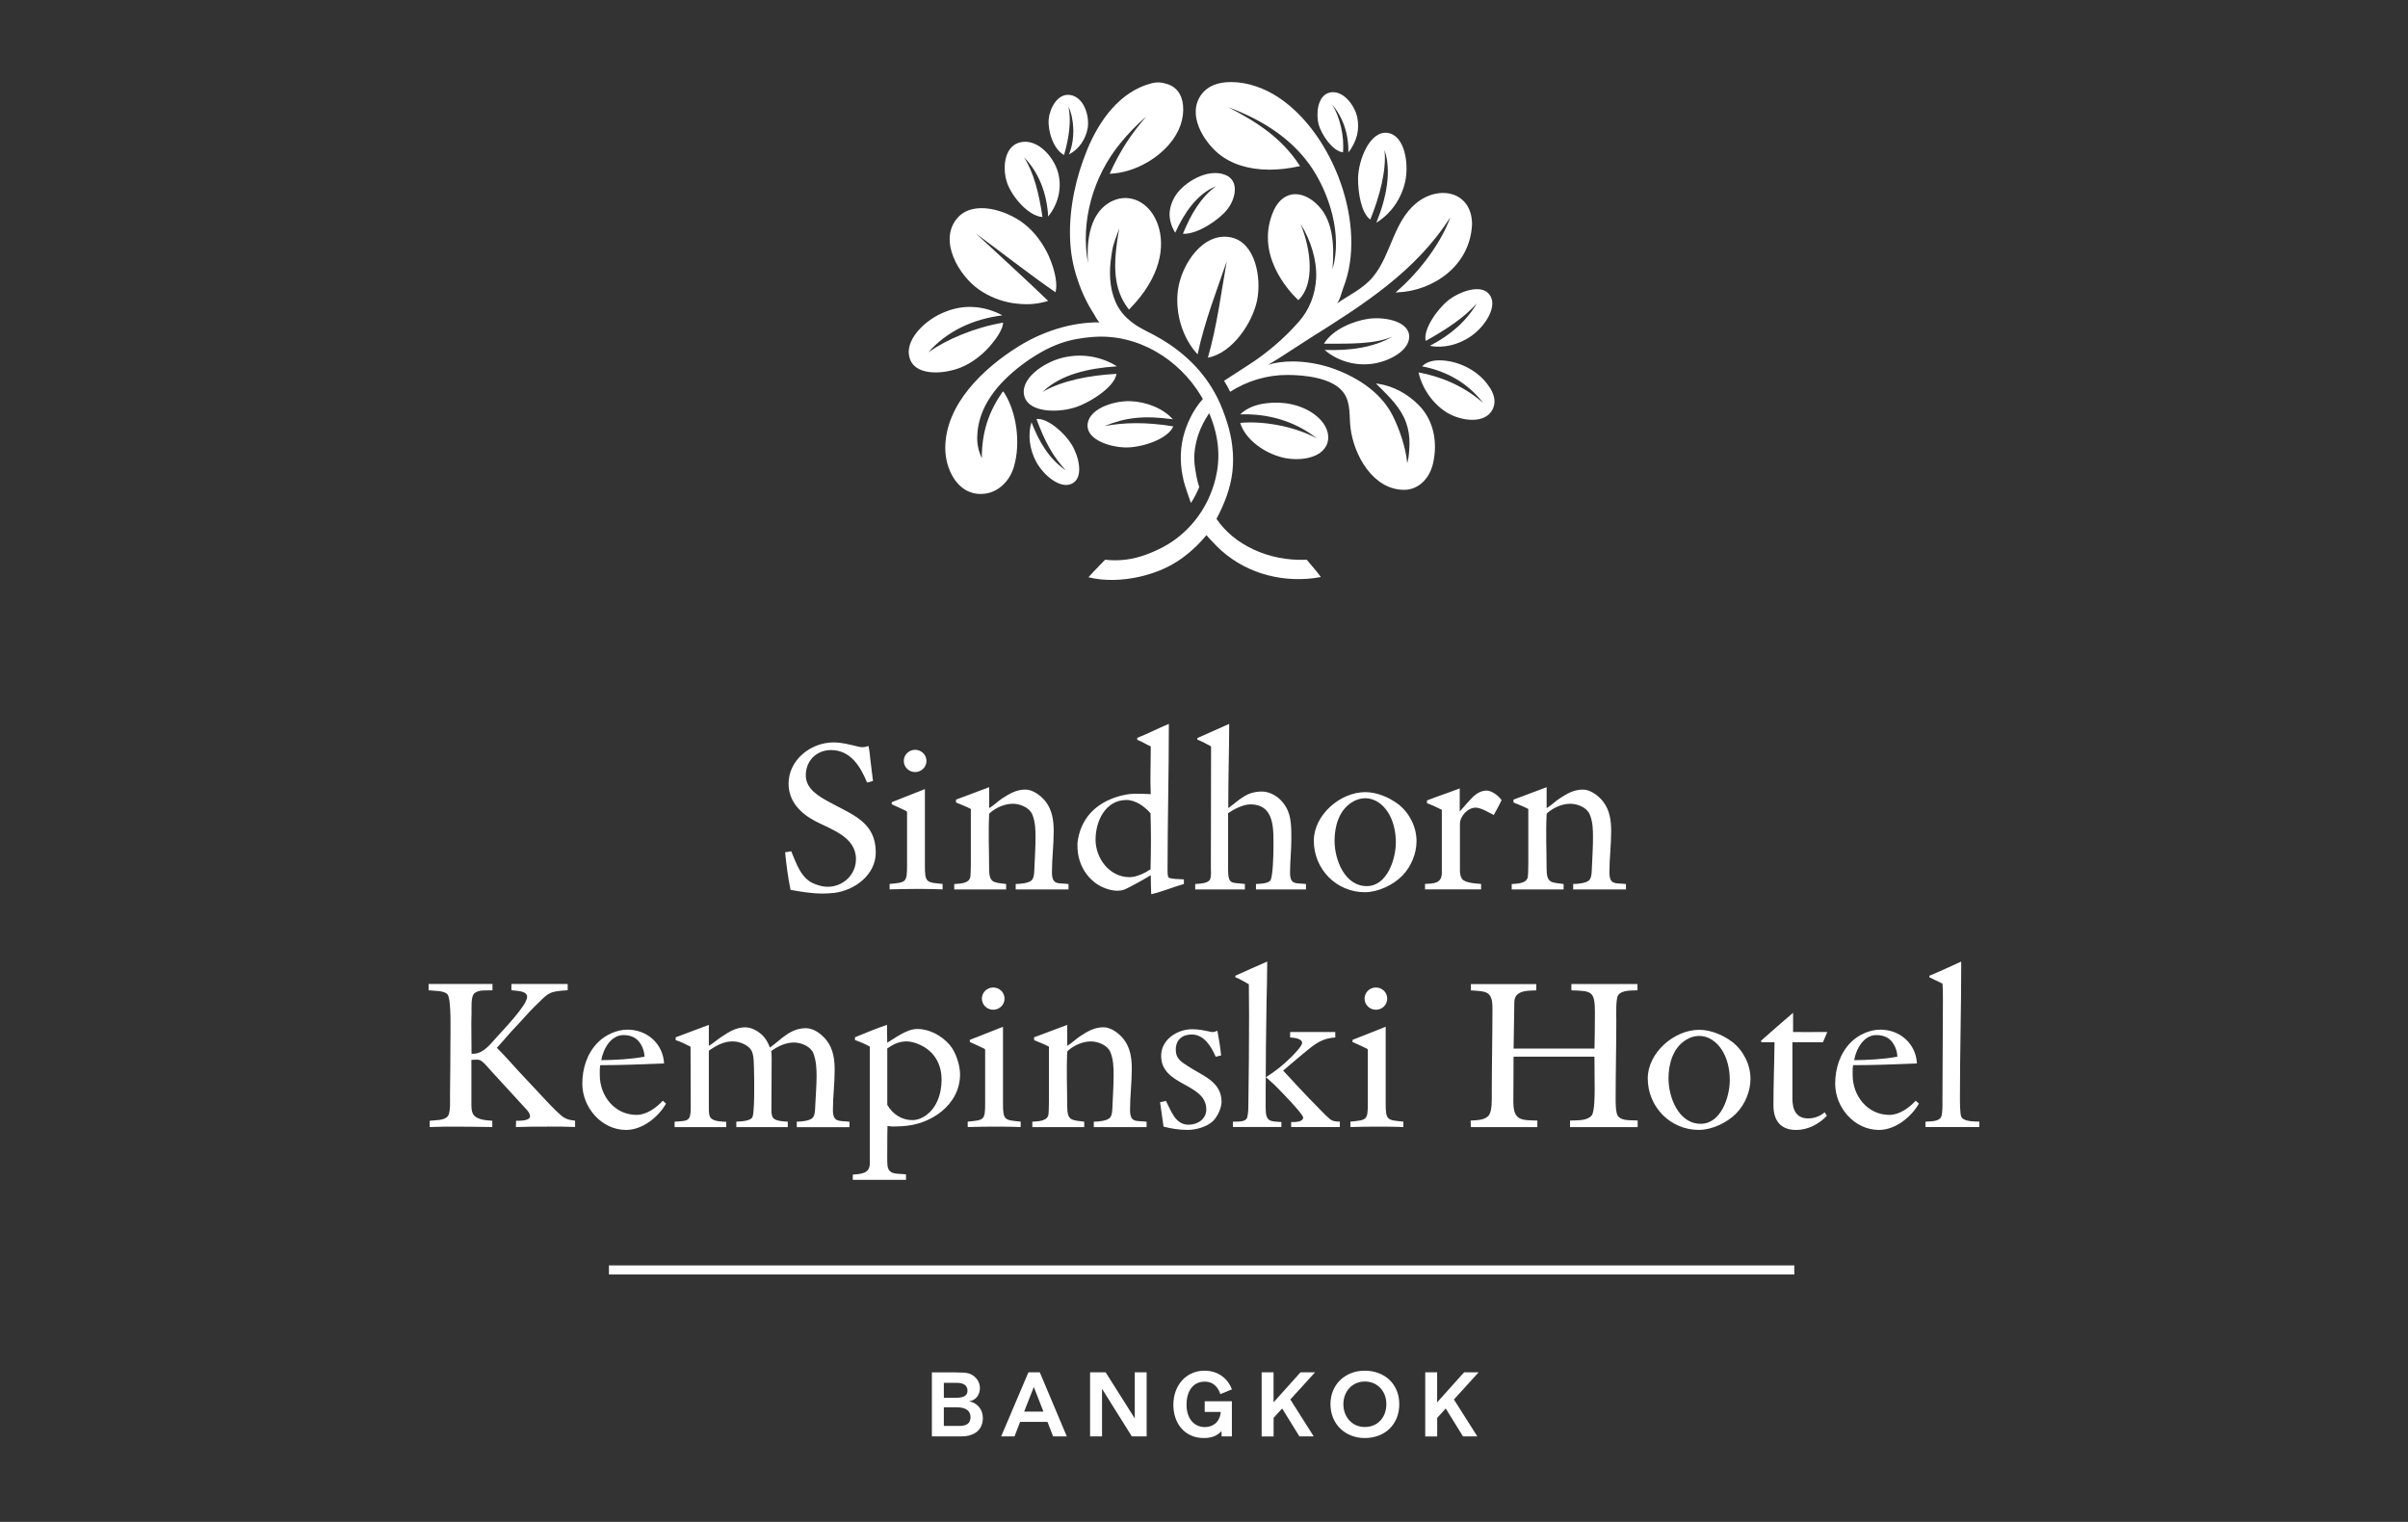 <?xml version="1.0" encoding="UTF-8"?><svg id="Artwork" xmlns="http://www.w3.org/2000/svg" viewBox="0 0 576 364"><rect x="0" y="0" width="576" height="364" fill="#333333" stroke="none"/><defs><style>.cls-1{fill:#fff;}</style></defs><g><path class="cls-1" d="M199.53,213.56c-.94,.1-1.83,.16-2.76,.16-2.55,0-5.16-.42-7.67-.89-.62-2.97-.99-5.95-1.3-8.97l1.46-.26c1.25,2.92,2.3,6.47,5.48,7.77,1.04,.42,2.14,.73,3.23,.73,3.7,0,6.78-2.87,6.78-6.62,0-5.27-5.79-7.04-9.65-9.03-3.6-1.88-6.47-4.75-6.47-9.02,0-5.68,5.32-9.86,10.75-9.86,2.09,0,4.07,.57,6.05,1.04,.26,.05,.52,.1,.83,.1,.52,0,.99-.1,1.46-.31,.26,.89,.31,1.88,.42,2.82l.68,5.58-1.41,.37c-1.57-3.81-3.96-7.77-8.61-7.77-3.5,0-6.05,2.55-6.05,6.05,0,3.29,3.18,5.06,5.68,6.42,5.37,2.97,11.06,4.7,11.06,12,0,5.37-5.01,9.08-9.96,9.7Z"/><path class="cls-1" d="M220.78,212.62h-2.14c-1.98,0-3.86,.05-5.84,.1v-1.3c4.02-.37,4.17-.37,4.17-4.59v-12.36c0-.16,0-.37-.16-.47-.68-.37-2.71-1.25-3.5-1.62v-.52l7.93-3.13v18.36c0,4.02,.37,3.96,4.23,4.33v1.3c-1.57-.05-3.13-.1-4.7-.1Zm-1.88-27.96c-1.46,0-2.71-1.15-2.71-2.66s1.25-2.66,2.71-2.66,2.71,1.15,2.71,2.66-1.25,2.66-2.71,2.66Z"/><path class="cls-1" d="M242.96,212.73v-1.3c.99,0,3.23-.16,3.91-.99,.57-.73,.52-2.14,.57-3.02,.1-2.4,.26-4.75,.26-7.15,0-1.83-.05-3.76-.78-5.48-.68-1.67-2.97-2.55-4.64-2.55-1.93,0-3.96,.89-5.42,2.14-.26,.21-.26,.37-.26,.68-.21,4.17,0,8.45,0,12.62,0,3.6,1.04,3.34,4.07,3.76v1.3h-12.41v-1.3c1.2-.1,3.34-.05,3.81-1.51,.21-.73,.16-5.69,.16-6.68v-9.76c-1.15-.62-2.35-1.04-3.55-1.56v-.68l7.93-2.97v5.01c1.1-.63,2.03-1.62,3.08-2.3,1.83-1.2,3.44-2.14,5.63-2.14,1.77,0,3.75,1.51,4.8,2.87,1.62,2.09,1.93,4.59,1.93,7.15,0,3.23-.42,6.47-.42,9.7s1.46,2.56,3.96,2.87v1.3h-12.62Z"/><path class="cls-1" d="M275.58,213.82l-.21,.05c-.05-1.51-.1-3.02-.1-4.54-.89,.58-5.79,3.34-6.62,3.55-.47,.1-.89,.16-1.36,.16-1.77,0-3.81-.78-5.22-1.82-2.82-2.09-4.33-5.37-4.33-8.81,0-.26-.05-.63,0-.89,.68-5.48,4.02-9.13,9.18-10.85,1.41-.47,3.08-.83,4.59-.83,1.25,0,2.5,.05,3.75,.1-.16-3.44,0-6.94,0-10.38v-1.04c-1.09-.47-2.09-1.15-3.23-1.57v-.47c2.56-.99,5.01-2.3,7.56-3.34v.52c0,11.47-.31,23-.31,34.48,0,.42,0,1.31,.21,1.67,.26,.47,3.13,.47,3.7,.52v1.1c-2.56,.73-5.01,1.77-7.62,2.4Zm-.37-19.3c-1.36-1.57-3.55-3.18-5.74-3.18-5.06,0-7.41,5.06-7.41,9.49s3.29,8.97,8.14,8.97c1.62,0,3.7-.99,5.01-1.88,.05-2.35,.1-4.64,.1-6.99,0-2.14-.05-4.28-.1-6.42Z"/><path class="cls-1" d="M300.43,212.73v-1.3c.89-.05,3.03-.05,3.5-.94,.57-1.15,.68-6.16,.68-7.62,0-4.28,.47-10.48-5.53-10.48-1.72,0-3.91,1.15-5.32,2.09v13.35c0,3.91,.83,3.18,4.02,3.6v1.3h-11.89v-1.3c1.04-.1,3.34-.05,3.65-1.36,.21-.83,.1-1.82,.1-2.71,0-9.28,.05-18.52,.05-27.8v-1.04c-1.04-.57-2.19-1.2-3.29-1.62v-.37l7.62-3.39v.37c0,6-.21,12.05-.21,18.05v1.72c2.82-2.03,4.28-3.96,8.09-3.96,1.57,0,3.29,.89,4.38,1.98,2.66,2.66,2.61,5.84,2.61,9.39,0,2.71-.31,5.37-.31,8.03,0,3.02,1.46,2.45,3.81,2.71v1.3h-11.95Z"/><path class="cls-1" d="M335.45,209.44c-2.19,2.24-5.84,3.96-8.97,3.96-6.83,0-12.21-5.53-12.21-12.31,0-6.16,6.31-11.63,12.31-11.63,2.76,0,5.74,1.25,7.93,2.92,2.66,2.09,4.33,5.42,4.33,8.81,0,2.97-1.3,6.1-3.39,8.24Zm-3.6-15.39c-1.2-1.77-3.08-3.13-5.27-3.13-1.15,0-2.3,.37-3.23,.99-3.08,1.93-4.12,5.74-4.12,9.18,0,4.43,2.35,10.85,7.72,10.85,4.85,0,6.94-6.47,6.94-10.43,0-2.61-.57-5.27-2.03-7.46Z"/><path class="cls-1" d="M357.31,194.94c-1.1-.57-3.08-1.77-4.33-1.77-1.88,0-3.76,2.03-3.76,3.91v11.16c0,.68,.11,1.35,.47,1.93,.68,1.04,3.44,1.15,4.59,1.25v1.3h-13.41v-1.3c1.98-.1,4.02-.05,4.02-2.66v-15.07c-1.15-.58-2.35-1.15-3.55-1.57v-.68c2.56-.99,5.27-1.88,7.83-2.87v5.53c.68-.78,1.35-1.51,2.03-2.3,1.2-1.35,2.5-2.71,4.43-2.71,1.2,0,2.92,1.3,3.55,2.3-.57,1.2-1.2,2.4-1.88,3.55Z"/><path class="cls-1" d="M376.31,212.73v-1.3c.99,0,3.23-.16,3.91-.99,.57-.73,.52-2.14,.57-3.02,.1-2.4,.26-4.75,.26-7.15,0-1.83-.05-3.76-.78-5.48-.68-1.67-2.97-2.55-4.64-2.55-1.93,0-3.96,.89-5.42,2.14-.26,.21-.26,.37-.26,.68-.21,4.17,0,8.45,0,12.62,0,3.6,1.04,3.34,4.07,3.76v1.3h-12.41v-1.3c1.2-.1,3.34-.05,3.81-1.51,.21-.73,.16-5.69,.16-6.68v-9.76c-1.15-.62-2.35-1.04-3.55-1.56v-.68l7.93-2.97v5.01c1.1-.63,2.03-1.62,3.08-2.3,1.83-1.2,3.44-2.14,5.63-2.14,1.77,0,3.75,1.51,4.8,2.87,1.62,2.09,1.93,4.59,1.93,7.15,0,3.23-.42,6.47-.42,9.7s1.46,2.56,3.96,2.87v1.3h-12.62Z"/></g><g><path class="cls-1" d="M130.91,269.47c-2.5,0-5.01,0-7.51,.1l.05-1.51c.73,0,3.34,.1,3.34-1.1,0-.94-1.3-2.03-1.88-2.71-2.5-2.76-5.01-5.43-7.51-8.19-.57-.62-1.93-2.35-2.76-2.55-.16-.05-.31-.05-.47-.05-.47,0-.94,0-1.41,.05v10.48c0,.89,0,1.93,.52,2.66,.89,1.2,3.08,1.31,4.48,1.41v1.51c-2.87-.05-5.79-.1-8.66-.1-2.09,0-4.23,0-6.31,.1v-1.51c1.25-.16,3.49,0,4.33-1.1,.68-.89,.52-3.65,.52-4.8,.05-4.28,.1-8.55,.1-12.83,0-1.98,.26-10.33-.68-11.48-.83-.99-3.34-.83-4.54-.99v-1.51h15.28v1.51c-1.31,.1-3.13-.21-4.23,.63-1.04,.78-.73,3.65-.78,4.85,0,.73-.05,1.62-.05,2.35,0,2.45,.05,4.9,.05,7.35h.36c2.5,0,4.17-2.35,5.74-4.07,1.51-1.67,7.2-7.56,7.2-9.55,0-1.51-2.71-1.41-3.76-1.57v-1.51h13.46v1.51c-4.64,.26-4.54,.63-7.72,3.7-1.62,1.57-3.13,3.39-4.69,5.01-1.57,1.62-2.97,3.39-4.54,5.06,1.77,1.72,3.44,3.65,5.11,5.48,2.3,2.45,4.59,4.9,6.88,7.35,.83,.89,3.08,3.23,4.02,3.81,.94,.57,1.62,.63,2.71,.78v1.51c-2.24-.1-4.43-.1-6.68-.1Z"/><path class="cls-1" d="M149.77,270.26c-5.89,0-10.48-5.37-10.48-11.06,0-3.65,1.15-7.3,3.76-9.91,1.77-1.77,4.48-3.02,7.04-3.02,4.69,0,8.5,3.34,8.76,8.08-5.11,.21-10.17,.42-15.28,.42-.1,.52-.1,1.04-.1,1.57v.78c0,5.01,3.55,9.54,8.81,9.54,2.35,0,4.75-1.72,6.26-3.39l.78,.68c-1.82,3.23-5.68,6.31-9.55,6.31Zm3.6-20.34c-.89-1.67-2.4-2.35-4.22-2.35-3.08,0-4.85,3.34-5.32,6,3.5-.05,6.88-.21,10.33-.83,0-.94-.31-1.98-.78-2.82Z"/><path class="cls-1" d="M190.59,269.58v-1.3c.99,0,3.18-.16,3.86-.99,.57-.73,.52-2.14,.57-3.02,.1-2.3,.31-4.59,.31-6.89,0-1.82-.1-3.75-.78-5.48-.68-1.67-2.97-2.55-4.64-2.55-2.03,0-3.81,.89-5.43,2.03,.1,.62,.1,1.3,.1,1.93,0,4.12-.05,8.24-.05,12.36,0,.52,.05,1.1,.31,1.57,.47,.94,2.71,.99,3.6,1.04v1.3h-12.31v-1.3c.94-.05,3.39-.1,3.86-1.1,.42-.94,.42-5.48,.42-6.73,0-1.62,0-3.23-.05-4.85-.05-1.3,0-2.66-.42-3.91-.57-1.67-2.97-2.61-4.64-2.61-2.14,0-3.75,.89-5.48,2.03-.16,.1-.26,.16-.26,.42v13.46c0,.58,0,1.67,.31,2.19,.62,1.1,2.76,1.04,3.86,1.15v1.25h-12.36v-1.3c3.18-.21,3.86,0,3.86-3.44,0-4.85-.05-9.65-.05-14.5-1.15-.57-2.35-1.2-3.55-1.56v-.68l7.93-2.97v5.01c1.1-.63,2.03-1.51,3.08-2.19,1.83-1.2,3.44-2.24,5.69-2.24,1.77,0,3.91,1.41,4.85,2.87,.42,.63,.73,1.3,.99,1.98,2.82-2.03,4.85-4.64,8.66-4.64,1.88,0,3.81,1.51,4.9,2.92,1.62,2.09,1.93,4.59,1.93,7.15,0,3.13-.42,6.31-.42,9.44s1.46,2.56,3.96,2.87v1.3h-12.62Z"/><path class="cls-1" d="M215.68,269.37l-1.36,.05c-.68,.05-1.36,0-2.03-.1-.05,1.83-.05,3.65-.05,5.48,0,1.3-.05,2.66,.05,3.91,.21,2.5,2.71,1.88,4.43,2.19v1.3h-12.73v-1.25c1.88-.16,4.07-.21,4.07-2.66v-27.96c-1.09-.62-2.35-1.15-3.55-1.56v-.68c2.56-1.04,5.06-2.09,7.67-2.97v.94c0,1.15,.05,2.19,.05,3.34,2.09-1.25,4.7-3.29,7.2-3.29,2.97,0,5.95,1.67,7.82,3.91,1.41,1.67,2.4,4.8,2.4,6.94,0,7.35-7.09,12.15-13.98,12.41Zm4.07-19.61c-.83-.37-1.98-.68-2.87-.68-1.83,0-3.18,.68-4.64,1.67v13.51c1.25,2.19,3.44,3.65,6,3.65,.99,0,1.88-.31,2.71-.78,3.08-1.83,4.28-5.48,4.28-8.87,0-3.91-1.88-6.99-5.48-8.5Z"/><path class="cls-1" d="M239.46,269.47h-2.14c-1.98,0-3.86,.05-5.84,.1v-1.3c4.02-.37,4.17-.37,4.17-4.59v-12.36c0-.16,0-.37-.16-.47-.68-.37-2.71-1.25-3.5-1.62v-.52l7.93-3.13v18.36c0,4.02,.37,3.96,4.23,4.33v1.3c-1.57-.05-3.13-.1-4.7-.1Zm-1.88-27.96c-1.46,0-2.71-1.15-2.71-2.66s1.25-2.66,2.71-2.66,2.71,1.15,2.71,2.66-1.25,2.66-2.71,2.66Z"/><path class="cls-1" d="M261.64,269.58v-1.3c.99,0,3.23-.16,3.91-.99,.57-.73,.52-2.14,.57-3.02,.1-2.4,.26-4.75,.26-7.15,0-1.83-.05-3.76-.78-5.48-.68-1.67-2.97-2.55-4.64-2.55-1.93,0-3.96,.89-5.42,2.14-.26,.21-.26,.37-.26,.68-.21,4.17,0,8.45,0,12.62,0,3.6,1.04,3.34,4.07,3.76v1.3h-12.41v-1.3c1.2-.1,3.34-.05,3.81-1.51,.21-.73,.16-5.69,.16-6.68v-9.76c-1.15-.62-2.35-1.04-3.55-1.56v-.68l7.93-2.97v5.01c1.1-.63,2.03-1.62,3.08-2.3,1.83-1.2,3.44-2.14,5.63-2.14,1.77,0,3.75,1.51,4.8,2.87,1.62,2.09,1.93,4.59,1.93,7.15,0,3.23-.42,6.47-.42,9.7s1.46,2.56,3.96,2.87v1.3h-12.62Z"/><path class="cls-1" d="M290.06,268.22c-1.51,1.36-4.02,2.03-6,2.03s-3.86-.31-5.74-.78c-.26-1.93-.57-3.91-.83-5.84l1.41-.31c1.25,2.35,2.19,5.69,5.43,5.69,2.14,0,4.22-1.36,4.22-3.65,0-6.36-10.8-5.53-10.8-12.83,0-3.91,3.86-6.36,7.46-6.36,1.57,0,2.92,.31,4.43,.63,.1,0,.26,.05,.37,.05,.42,0,.83-.16,1.2-.31,.37,1.93,.68,3.91,.89,5.9l-1.3,.31c-1.04-2.4-2.76-5.32-5.74-5.32-2.29,0-3.81,1.3-3.81,3.65,0,2.19,1.36,2.92,2.97,3.96,3.34,2.24,7.98,3.6,7.98,8.5,0,1.51-1.04,3.65-2.14,4.69Z"/><path class="cls-1" d="M294.92,269.58v-1.3c1.04-.05,3.13,.21,3.44-1.1,.26-1.1,.26-2.45,.26-3.6,.1-6.94,.16-13.77,.16-20.71,0-2.5-.05-4.95-.05-7.46-1.1-.58-2.09-1.25-3.23-1.67v-.37c2.5-1.15,5.06-2.24,7.62-3.39v.52c0,3.08-.1,6.1-.16,9.18-.11,7.25-.21,14.55-.21,21.8v3.44c0,3.34,.89,3.29,3.76,3.44v1.2h-11.58Zm13.93,0v-1.2c.78,0,2.87,.05,2.87-1.1,0-.83-5.84-6.83-6.88-7.82-.68-.63-1.36-1.2-2.03-1.83,2.14-1.3,4.22-2.97,6-4.75,.57-.57,2.66-2.66,2.66-3.44,0-1.1-2.14-1.25-2.87-1.3v-1.3h10.8v1.3c-2.5,.16-4.07,.99-6.05,2.55-2.19,1.72-4.28,3.6-6.42,5.37,2.66,2.87,5.27,5.74,8.03,8.5,.99,.99,2.03,2.14,3.13,3.08,.73,.57,1.51,.63,2.4,.63v1.3h-11.63Z"/><path class="cls-1" d="M331,269.47h-2.14c-1.98,0-3.86,.05-5.84,.1v-1.3c4.02-.37,4.17-.37,4.17-4.59v-12.36c0-.16,0-.37-.16-.47-.68-.37-2.71-1.25-3.5-1.62v-.52l7.93-3.13v18.36c0,4.02,.37,3.96,4.23,4.33v1.3c-1.57-.05-3.13-.1-4.7-.1Zm-1.88-27.96c-1.46,0-2.71-1.15-2.71-2.66s1.25-2.66,2.71-2.66,2.71,1.15,2.71,2.66-1.25,2.66-2.71,2.66Z"/><path class="cls-1" d="M375.56,269.58v-1.57c1.67-.1,3.96,.16,5.16-1.2,.73-.83,.73-5.11,.73-6.31,0-2.61-.05-5.16-.05-7.77h-19.35c0,3.6-.05,7.15-.05,10.75,0,4.59,1.88,4.43,5.74,4.54v1.57h-15.91l-.05-1.57c1.41-.1,3.55-.05,4.43-1.36,.73-1.09,.63-3.81,.63-5.11,0-6.78,.16-13.72,.16-20.5,0-4.17-1.72-3.91-5.16-4.17v-1.51h15.65v1.51c-1.25,.05-3.03,0-4.12,.68-1.2,.73-1.15,1.77-1.15,3.02-.05,3.39-.1,6.83-.16,10.22h19.35c.05-2.87,.1-5.69,.1-8.56,0-5.22-.73-5.22-5.63-5.37v-1.51h15.81v1.51c-1.36,.05-3.81-.1-4.64,1.2-.58,.89-.42,4.8-.42,5.95,0,6.1-.16,12.36-.16,18.47,0,.94-.05,3.75,.58,4.48,1.04,1.25,3.23,.89,4.69,1.04v1.57h-16.17Z"/><path class="cls-1" d="M415.33,266.29c-2.19,2.24-5.84,3.96-8.97,3.96-6.83,0-12.21-5.53-12.21-12.31,0-6.16,6.31-11.63,12.31-11.63,2.76,0,5.74,1.25,7.93,2.92,2.66,2.09,4.33,5.42,4.33,8.81,0,2.97-1.3,6.1-3.39,8.24Zm-3.6-15.39c-1.2-1.77-3.08-3.13-5.27-3.13-1.15,0-2.3,.37-3.23,.99-3.08,1.93-4.12,5.74-4.12,9.18,0,4.43,2.35,10.85,7.72,10.85,4.85,0,6.94-6.47,6.94-10.43,0-2.61-.57-5.27-2.03-7.46Z"/><path class="cls-1" d="M436.05,249.29h-7.3v13.46c0,2.56,.83,4.75,3.76,4.75,1.51,0,2.82-.52,3.96-1.46l.52,.83c-1.93,2.03-4.54,3.39-7.35,3.39-3.81,0-5.43-2.35-5.43-5.89,0-4.96,.21-10.12,.26-15.08h-3.13l-.1-.37c2.56-2.24,5.06-4.48,7.67-6.68v4.59c2.24,.05,4.43,0,6.68,0h1.51l-1.04,2.45Z"/><path class="cls-1" d="M449.46,270.26c-5.89,0-10.48-5.37-10.48-11.06,0-3.65,1.15-7.3,3.76-9.91,1.77-1.77,4.48-3.02,7.04-3.02,4.69,0,8.5,3.34,8.76,8.08-5.11,.21-10.17,.42-15.28,.42-.1,.52-.1,1.04-.1,1.57v.78c0,5.01,3.55,9.54,8.81,9.54,2.35,0,4.75-1.72,6.26-3.39l.78,.68c-1.82,3.23-5.68,6.31-9.55,6.31Zm3.6-20.34c-.89-1.67-2.4-2.35-4.22-2.35-3.08,0-4.85,3.34-5.32,6,3.5-.05,6.88-.21,10.33-.83,0-.94-.31-1.98-.78-2.82Z"/><path class="cls-1" d="M460.58,269.58v-1.3c1.09-.1,3.18,.05,3.75-1.15,.37-.83,.31-3.03,.31-4.02,0-7.98,.11-15.96,.11-23.94,0-1.3,0-2.61-.11-3.91-1.04-.47-2.09-1.04-3.13-1.51v-.37c2.55-1.04,5.06-2.24,7.62-3.39v.52c0,10.64-.31,21.33-.31,31.97,0,.89,0,3.86,.31,4.59,.57,1.25,3.13,1.15,4.33,1.2v1.3h-12.88Z"/></g><g><path class="cls-1" d="M228.39,328.25c2.02,.02,2.58,.04,3.31,.24,1.53,.47,2.7,1.84,2.7,3.5,0,1.41-.78,2.9-2.57,3.17,1.69,.31,3.27,1.7,3.27,4.05,0,1.76-.86,3.31-2.74,3.96-.96,.37-1.72,.39-3.46,.39h-5.99v-15.31h5.48Zm-2.62,6.07h2.96c1.82,0,2.7-.55,2.7-1.68,0-1.41-1.1-1.9-2.74-1.9h-2.92v3.58Zm0,6.74h3.72c1.68,0,2.66-.59,2.66-2.11,0-1.41-.98-2.35-3.27-2.35h-3.11v4.46Z"/><path class="cls-1" d="M239.48,343.56l6.52-15.33h2.72l6.46,15.33h-3.27l-1.35-3.47h-6.54l-1.35,3.47h-3.19Zm5.5-5.93h4.62l-2.31-5.89-2.31,5.89Z"/><path class="cls-1" d="M263.61,332.18v11.38h-2.86v-15.33h3.72l6.97,11.02v-11.02h2.84v15.33h-3.54l-7.13-11.38Z"/><path class="cls-1" d="M294.67,343.56h-2.47v-1.25c-1.04,1.04-2.27,1.64-4.23,1.64-4.78,0-7.3-3.74-7.3-7.91,0-4.87,3.21-8.2,7.46-8.2,3.23,0,5.6,1.88,6.54,4.48l-2.76,1.13c-.29-.86-1.13-2.99-3.74-2.99-2.92,0-4.35,2.45-4.35,5.5,0,3.39,1.86,5.37,4.39,5.37,1.62,0,3.54-.88,3.8-3.62h-3.84v-2.55h6.5v8.4Z"/><path class="cls-1" d="M301.78,328.23h2.86v7.18l6.44-7.18h3.48l-5.91,6.5,5.6,8.83h-3.43l-.02-.04-4.11-6.64-2.04,2.25v4.44h-2.86v-15.33Z"/><path class="cls-1" d="M326.45,343.95c-4.72,0-8.2-3.39-8.2-8.1s3.52-8.01,8.2-8.01,8.26,3.11,8.26,8.01-3.5,8.1-8.26,8.1Zm5.17-8.1c0-3.11-2.13-5.42-5.15-5.42s-5.13,2.39-5.13,5.42,2.06,5.46,5.13,5.46,5.15-2.31,5.15-5.46Z"/><path class="cls-1" d="M340.91,328.23h2.86v7.18l6.44-7.18h3.48l-5.91,6.5,5.6,8.83h-3.43l-.02-.04-4.11-6.64-2.04,2.25v4.44h-2.86v-15.33Z"/></g><rect class="cls-1" x="145.66" y="302.66" width="283.54" height="2.17"/><g><g><path class="cls-1" d="M234.23,69.31c2.33,1.59,5.1,2.72,7.88,3.17,3.11,.45,5.53,.41,8.62-.5-5.61-5.43-11.53-10.76-17.3-16.14,6.37,4.71,12.93,9.85,19.04,14.07,.46-1.52,.18-4.64-1.61-8.7-1.4-3.04-3.39-5.73-5.91-7.7-4.19-3.28-12.3-5.82-16.06-1.22-4.36,5.26,.33,13.52,5.35,17.03Z"/><path class="cls-1" d="M256.72,97.58c3.56-1.01,9.84-4.85,10.35-8.16-6.6,.35-13.12,1.65-17.68,4.32,4.28-4.16,10.91-5.67,17.78-6.12-3.48-2.2-8.09-3.22-12.87-2.09-4.67,1.09-10.59,5.2-9.22,9.41,1.17,3.67,7.66,3.79,11.64,2.63Z"/><path class="cls-1" d="M247.93,100.23c2.02,5.47,4,9.04,7.02,12.27-3.85-2.63-6.27-6.48-8.22-11.5-.89,2.86-.53,6.44,1.19,9.55,1.76,3.21,6,6.8,8.84,4.93,2.44-1.64,1.26-6.46-.43-9.17-1.55-2.61-5.69-6.38-8.41-6.09Z"/><path class="cls-1" d="M280.66,101.98c-6.46-1.07-11.85-.95-16.46-.07,4.96-2.03,9.36-2.6,16.35-1.62-2.25-2.54-6.17-4.18-10.17-4.34-4.32-.12-10.39,2.04-10.24,6.01,.17,3.43,5.77,5.11,9.47,5.06,3.8-.06,9.71-2.01,11.05-5.03Z"/><path class="cls-1" d="M236.57,83.04c2.39-2.7,3.31-4.64,3.38-5.87-6.77,1.14-13.44,3.97-17.88,7.08,4.5-5.07,10.65-7.93,17.7-8.83-2.05-1.11-4.45-1.85-6.92-1.99-2.18-.14-4.54,.26-6.64,1.11-4.76,1.75-10.37,6.99-8.45,11.57,1.63,3.93,8.39,3.37,12.37,1.66,2.41-1.06,4.61-2.72,6.44-4.73Z"/><path class="cls-1" d="M300.73,71.65c1.02-5.18-.41-13.59-6.21-14.86-6.73-1.44-11.91,6.44-12.75,12.55-.73,5.48,1.06,11.51,4.7,15.41,1.73-8.13,4.8-15.83,6.97-22.25-1.2,6.63-2.32,15.56-4.51,23.04,5.77-1.01,10.74-8.32,11.81-13.89Z"/><path class="cls-1" d="M316.87,83.71c2.72,2.35,6.67,3.8,10.97,3.35,4.2-.41,9.86-3.3,9.19-7.15-.64-3.27-6.25-4.2-9.88-3.63-3.01,.44-8.28,2.31-10.45,5.92,6.41,.02,12.1,.12,16.39-1.68-4.51,2.57-10.07,3.4-16.22,3.18Z"/><path class="cls-1" d="M341.02,81.55c5.19-2.91,9.15-5.54,12.24-8.98-2.49,4.22-6.15,7.49-11.23,10.14,3.14,.66,6.93-.23,9.94-2.37,3.27-2.29,6.56-7.27,4.2-10.02-2-2.43-7.02-.6-9.71,1.49-2.59,2.05-6.08,6.92-5.43,9.73Z"/><path class="cls-1" d="M356.12,92.36c-2.67-3.98-7.64-6.19-11.93-6.18-1.59,.02-3.06,.44-4.02,1.44,5.93,1.15,10.92,3.99,14.63,8.78-4.97-4.38-10.6-6.42-15.48-7.33,.86,3.79,3.29,7.4,6.73,9.58,3.55,2.16,9.57,2.9,11.14-1.09,.7-1.7,.1-3.58-1.07-5.21Z"/><path class="cls-1" d="M327.79,52.5c2.22-5.53,3.89-11.74,3.4-16.61,1.67,5.01,.52,11.29-1.97,17.38,3.31-2.03,5.99-5.53,6.94-10,.89-4.37-.22-10.97-4.29-11.49-4.18-.53-6.9,6.38-7.02,10.77-.04,3.56,.8,8.5,2.94,9.96Z"/><path class="cls-1" d="M321.24,36.45c.37-3.82-.75-8.55-2.59-11.45,2.56,3.02,4,7.04,3.88,11.48,.97-1.22,1.68-2.65,2.07-4.14,.35-1.38,.34-2.83,.07-4.24-.64-3.01-3.54-6.82-6.77-5.92-2.76,.81-3.14,5.04-2.48,7.59,.66,2.34,3.29,6.39,5.82,6.67Z"/><path class="cls-1" d="M249.36,51.91c-.85-5.82-2.14-10.77-4.42-14.31,3.54,3.63,5.47,8.59,5.79,14.19,2.35-2.94,3.4-6.77,2.34-10.6-1.06-3.77-5.1-8.37-9.36-7.06-3.67,1.17-3.92,6.44-2.79,9.64,1.03,3.03,4.91,7.89,8.44,8.14Z"/><path class="cls-1" d="M254.53,37.07c1.22-4.29,1.75-8.23,1.05-11.58,1.35,2.83,1.69,7.69,.11,11.45,2.35-1.2,4.05-3.64,4.5-6.37,.45-2.94-.96-7.47-4.33-7.87-2.94-.34-4.78,3.25-5.01,5.83-.23,2.74,1.08,7.15,3.67,8.54Z"/><path class="cls-1" d="M314.49,99.16c-3.33-2.46-7.66-3.23-11.66-2.7-2.24,.28-4.5,1.02-6.17,2.65,6.58-.23,12.99,1.55,18.31,5.72-5.76-3.04-13.16-4.18-18.31-3.68,1.11,3.63,5.07,6.75,9.26,8.03,2.1,.69,4.79,.85,7.07,.32,5.86-1.34,6.19-6.84,1.5-10.33Z"/><path class="cls-1" d="M292.99,41.79c-4.18-1.59-9.65,1.8-11.68,4.8-.94,1.4-1.45,2.92-1.54,4.39-.05,1.63,.44,3.23,1.35,4.68,2.08-4.59,5.1-9.2,9.75-11.13-3.66,2.7-5.99,6.7-7.91,11.39,3.64,.15,8.8-3.51,10.61-5.83,1.97-2.48,3.04-6.93-.57-8.3Z"/><path class="cls-1" d="M329.6,91.79l-.48-.07,.67,.66c2.6,2.57,5.29,5.21,6.52,8.6,.62,1.71,.9,3.51,.84,5.35-.06,1.48-.11,3.01-.54,4.45-.35-3.98-2.05-8.53-3.46-11.34-2.49-4.94-7.44-8.85-14.32-11.31-2.99-1.07-6.51-1.68-9.66-1.68-2.13,0-4.11,.27-5.82,.8,2.11-1.24,4.17-2.59,6.19-3.91,1.25-.81,2.54-1.66,3.81-2.46,12.47-7.83,25.35-15.92,33.56-28.92-1.97,5.69-7.05,12.78-12.75,17.69l-.35,.3,.46-.02c8.33-.33,17.42-6.17,17.85-16.33-.06-7.88-8.01-9.45-13.4-4.97-5.4,4.48-5.93,12.18-10.19,17.46-2.35,2.92-5.8,4.45-8.82,6.55,.71-.49,1.29-2.98,1.61-3.8,5.86-14.81-2.35-36.82-15.45-45.51-3.29-2.19-7.35-3.7-11.33-3.7h-.18c-3.13,0-5.53,1.01-6.96,2.93-3.58,4.84,.55,11.24,4,14.13,3.06,2.55,7.3,3.89,12.26,3.89,2.24,0,4.63-.27,7.08-.81l.23-.05-.13-.19c-4.32-6.63-10.27-10.38-17.07-13.91,9.23,3.44,15.82,8.24,20.1,14.64,3.89,5.89,7.34,15.57,4.87,24.15,.58-6.61-.29-11.32-2.66-14.36-1.76-2.26-4.09-3.61-6.23-3.61s-4.01,1.37-5.16,3.87c-4.57,10.26,3.25,18.95,5.75,21.37l.11,.11,.12-.11c3.78-3.68,3.05-11.75,.41-18.16,2.5,3.93,3.95,8.85,3.75,12.97-.19,3.9-1.59,7.59-4.18,10.5-1.81,2.04-3.75,3.97-5.84,5.73-2.07,1.76-4.25,3.37-6.55,4.82-.39,.24-5.46,3.54-5.46,3.54,.55,.87,.92,1.55,1.38,2.47,.03,.06,.05,.1,.07,.16,4.08-2.61,8.81-4.03,13.63-4.03,4.07,0,10.88,.63,13.5,4.23,1.77,2.43,1.33,5.54,1.66,8.37,.77,6.5,5.34,14.88,12.85,14.88,3.21,0,5.97-2.48,6.86-6.16,1.28-5.32,.07-10.53-3.23-13.95-2.78-2.88-6.31-4.75-9.93-5.27Z"/></g><path class="cls-1" d="M314.84,136.57l-2.26-2.69h-.16c-8.92,.38-17.25-3.57-21.43-9.78,0,0,.01-.02,.03-.06,1.87-3.53,3.36-7.34,3.79-11.33,.42-3.9-.08-7.86-1.26-11.6-.64-2.02-1.4-4.08-2.35-5.97-3.31-6.59-8.54-11.42-14.96-14.9-1.28-.7-2.61-1.31-3.87-2.06-.96-.57-1.84-1.25-2.67-1.99-.89-.8-1.66-1.75-2.26-2.79-1.83-3.21-2.18-7.19-1.78-10.77,.1-.9,.23-1.81,.38-2.71,.33-1.89,1.13-3.64,1.7-5.3-1.65,8.92-1.38,14.5,2.09,19.14l.22,.3,.26-.27c7.34-7.52,8.47-14.91,6.66-20.05-1.33-3.88-4.38-6.38-7.79-6.38-1,0-1.99,.22-2.94,.64-5.54,2.46-6.39,9.5-5.97,15.04-1.89-10.06,1.23-20.84,7.67-28.72,1.86-2.27,3.98-4.53,6.23-6.42-3.64,4.18-6.27,8.27-8.51,13.18l-.22,.49,.54-.04c4.97-.33,10.35-3.09,13.71-7.03,2.45-2.87,3.59-6.09,3.3-9.29-.25-2.76-1.74-4.61-4.09-5.19-1.05-.35-2.19-.42-3.32-.13-7.68,1.91-12.65,8.94-15.51,15.89-2.71,6.58-4.33,13.94-4.11,21.07,.1,3.39,.66,6.76,1.81,10.04,.96,2.94,2.27,5.71,3.91,8.23,.56,1.02,1.14,1.98,1.4,1.98-6.87-.07-13.76,2.2-19.56,5.82-8.22,5.14-17.39,13.73-17.41,24.26,0,4.9,2.83,11.03,8.51,10.96h.21c3.56-.08,6.68-2.77,7.75-6.68,1.59-5.54,.59-12.91-2.38-17.53l-.21-.32-.28,.26c-3.25,4.74-4.86,9.51-4.86,15.76-.77-1.71-1.13-3.34-1.1-5.05,.13-7.38,5.04-13,10.62-17.27,1.49-1.13,3.07-2.16,4.7-3.09,1.43-.81,2.95-1.52,4.51-2.08,2.53-.91,5.16-1.34,7.84-1.55,10.65-.82,20.55,5.22,25.92,14.18,0,0,.39,.66,.39,.66-2.26,2.48-3.93,5.94-4.72,9.18-.85,3.49-.7,7.25,.21,10.71,.28,1.09,1.21,3.73,1.65,4.99,.8-1.2,1.43-2.47,1.99-3.8-.56-1.73-.88-3.59-1.1-5.37-.3-2.37,.16-5,.91-7.26,.59-1.77,1.54-3.51,2.57-5.06,2.51,5.95,2.66,11.04,1.5,15.72-.93,3.75-2.65,7.23-5.11,10.22-2.01,2.43-4.56,4.57-7.35,6.05-2.7,1.42-5.69,2.6-8.73,3.01-1.64,.22-3.4,.26-5.05,.07l-.15-.02-2.81,2.91-1.18,1.29c3.86,.97,8.34,.76,12.21-.12,3.14-.71,6.2-1.87,8.92-3.6,2.68-1.7,5.07-3.91,7.1-6.36,.21,.31,2.06,2.24,2.43,2.62,6.12,6.16,14.77,8.72,23.22,7.68l1.71-.28-1.12-1.48Z"/></g></svg>